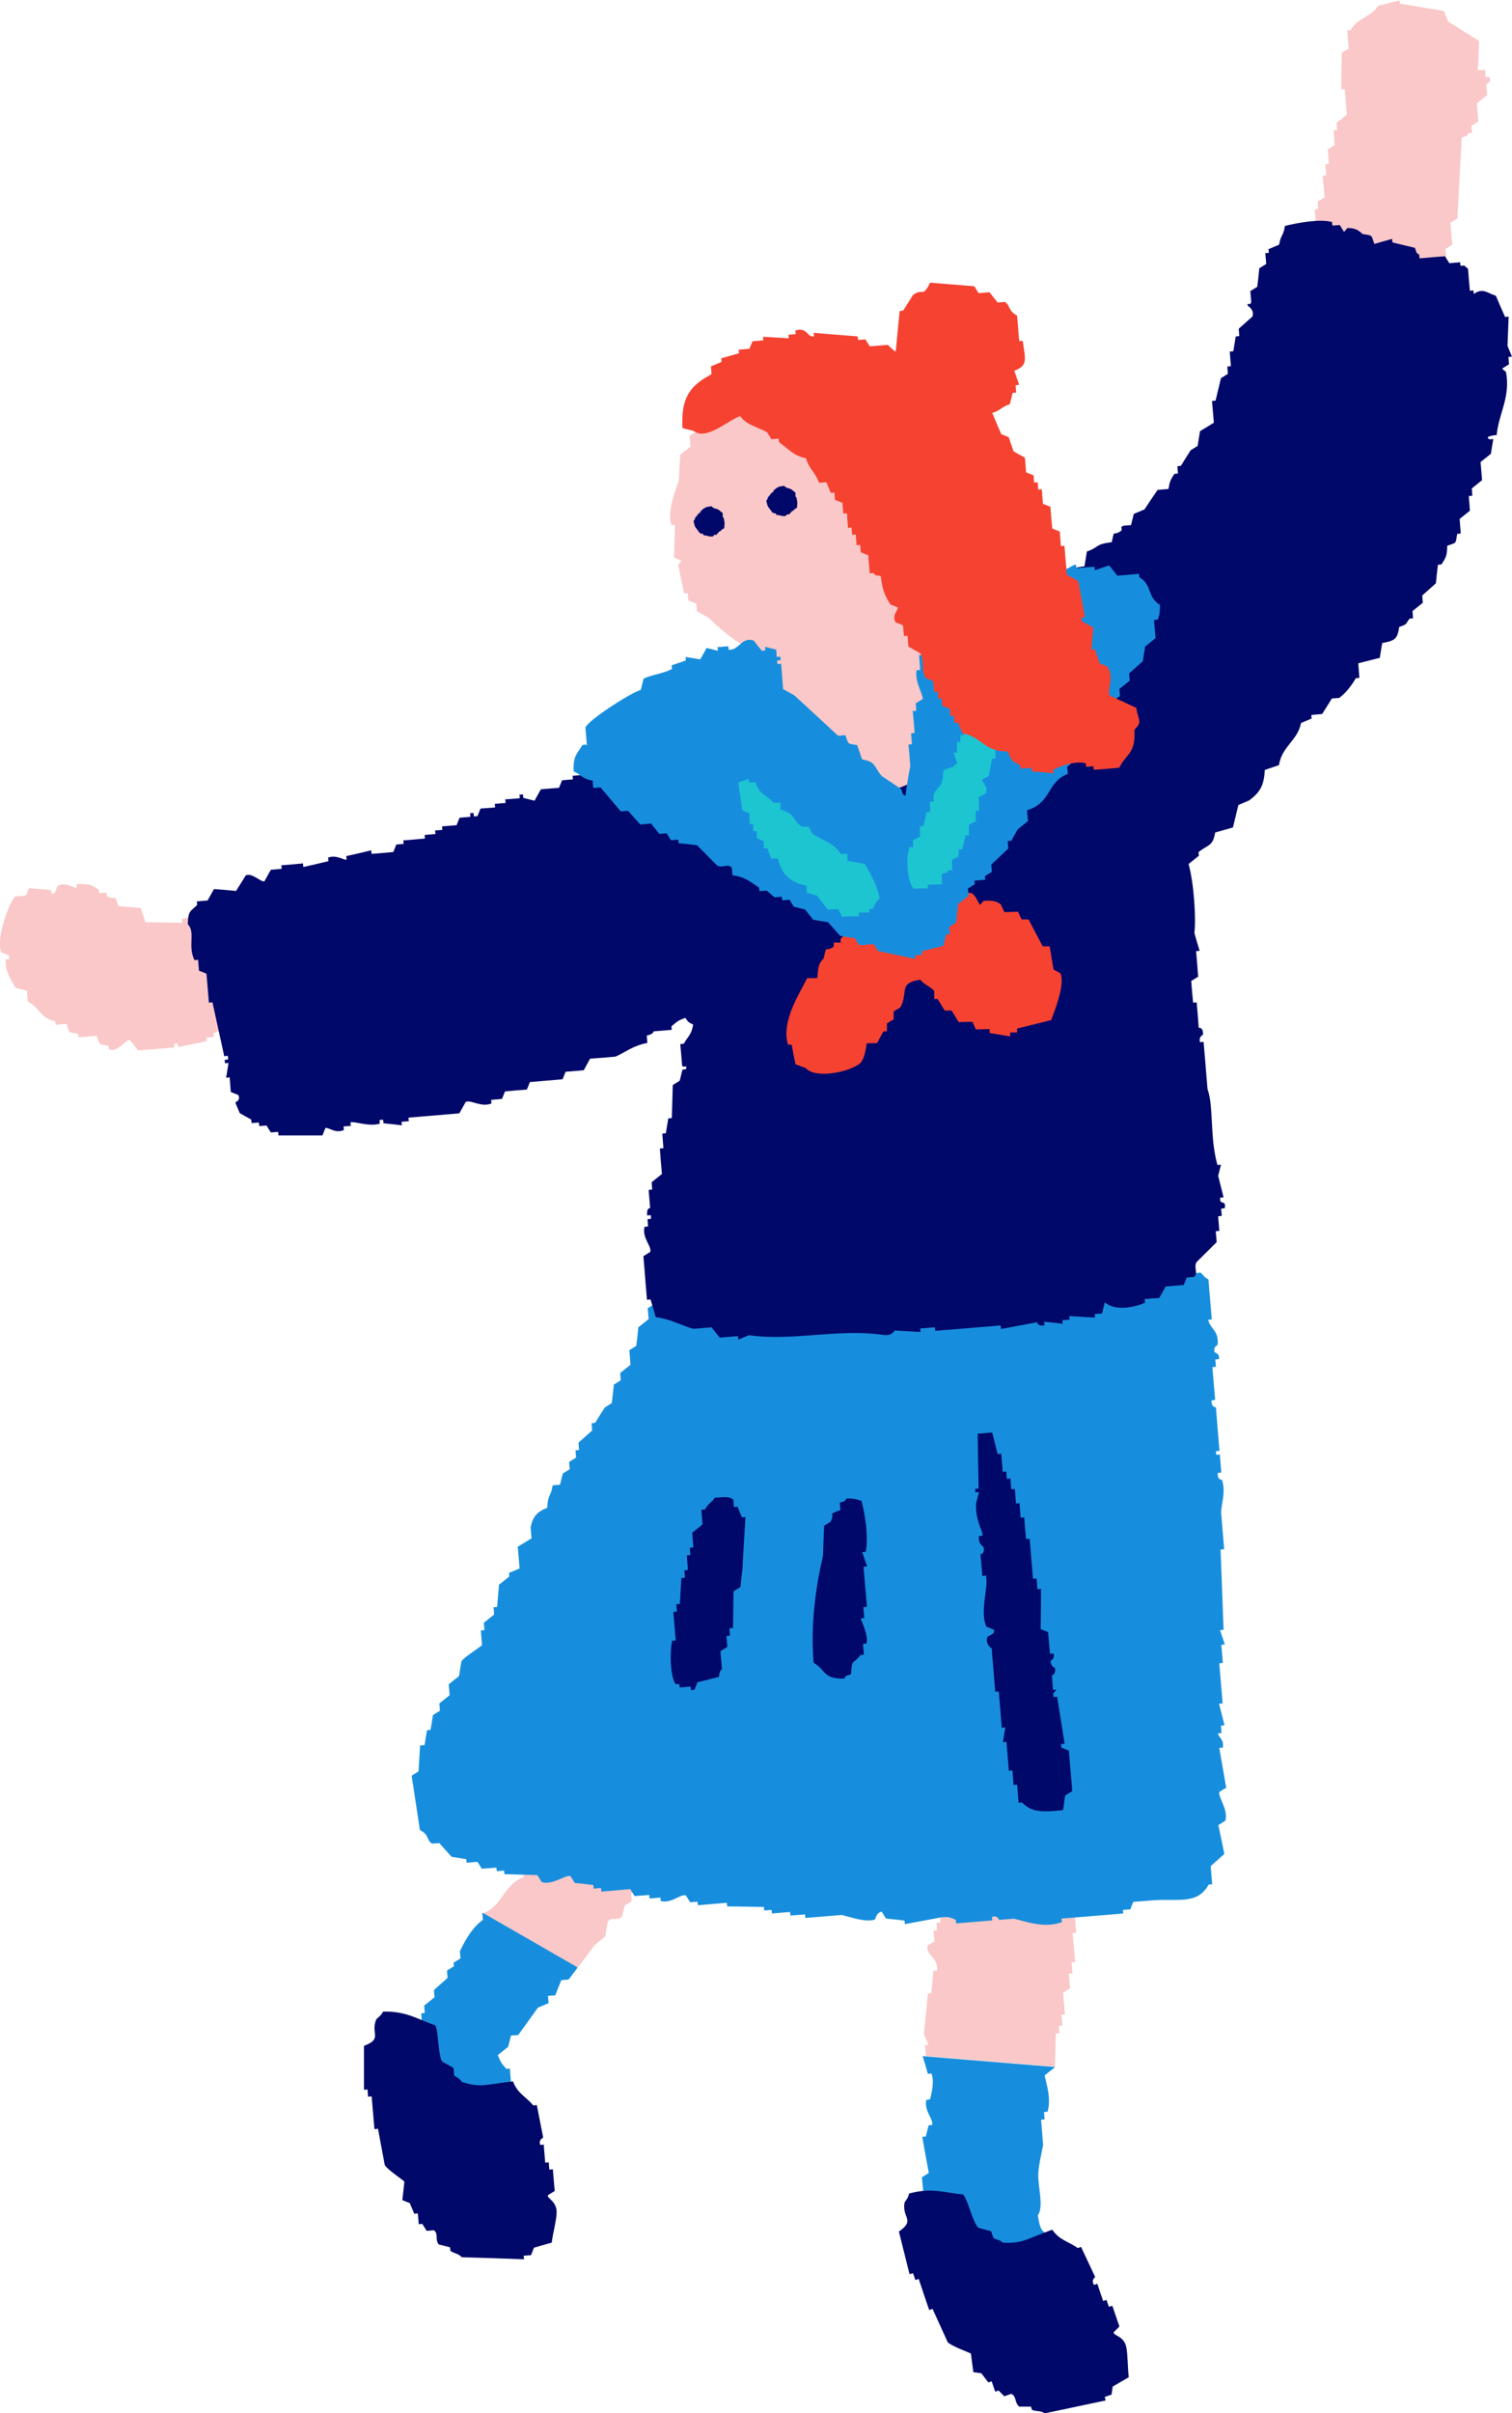 <?xml version="1.0" encoding="UTF-8"?>
<svg id="_レイヤー_2" data-name="レイヤー 2" xmlns="http://www.w3.org/2000/svg" viewBox="0 0 80.84 128.9">
  <defs>
    <style>
      .cls-1 {
        fill: #1dc5d1;
      }

      .cls-1, .cls-2, .cls-3, .cls-4, .cls-5 {
        fill-rule: evenodd;
      }

      .cls-2 {
        fill: #178edd;
      }

      .cls-3 {
        fill: #000869;
      }

      .cls-4 {
        fill: #f64231;
      }

      .cls-5 {
        fill: #fac8c8;
      }
    </style>
  </defs>
  <g id="_文字" data-name="文字">
    <g>
      <g>
        <path class="cls-5" d="M74.81.19c.79.13,1.59.26,2.38.39.08.19.16.38.24.57.55.35,1.1.69,1.65,1.04-.02.52-.04,1.05-.07,1.57.13-.01.26-.02.39-.03.01.13.02.26.03.39.06,0,.13-.01.19-.02.16.32-.15.36-.16.4l.05.58c-.18.15-.37.29-.55.44.03.32.05.65.08.97-.12.08-.25.15-.37.23,0,.06.01.13.02.19,0,.06.01.13.02.19-.06,0-.13.01-.19.02-.2.24,0,.08-.37.23-.08,1.44-.15,2.88-.23,4.32-.12.08-.25.15-.37.23.03.39.06.78.1,1.17-.12.08-.25.15-.37.23.02.19.03.39.05.58-.06,0-.13.01-.19.02.01.13.02.26.03.39-.06,0-.13.01-.19.02.01.13.02.26.03.39-.18.15-.37.29-.55.44.01.13.02.26.03.39-.06,0-.13.01-.19.02.01.13.02.26.03.39-.06,0-.13.01-.19.02-.05.2-.1.4-.15.6-.44.12-.79.14-1.34.31,0,.06.01.13.02.19-.07.01-.45-.14-.79-.13-.32-.56-.68-.83-1.26-1.07-.03-.32-.05-.65-.08-.97-.32.09-.64.18-.95.27,0-.06-.01-.13-.02-.19-.06,0-.13.01-.19.02-.05.13-.11.27-.16.4-.06,0-.13.01-.19.02-.02-.19-.03-.39-.05-.58-.26-.04-.53-.09-.79-.13l.1-1.18c-.06,0-.13.01-.19.02-.03-.32-.05-.65-.08-.97.12-.08.25-.15.37-.23-.03-.39-.06-.78-.1-1.16.06,0,.13-.01.19-.02-.01-.13-.02-.26-.03-.39.12-.08.25-.15.37-.23l-.1-1.16.19-.02c-.02-.19-.03-.39-.05-.58.06,0,.13-.01.19-.02-.02-.26-.04-.52-.06-.78.12-.08.25-.15.37-.23-.02-.26-.04-.52-.06-.78.06,0,.13-.01.19-.02-.01-.13-.02-.26-.03-.39.18-.15.37-.29.55-.44-.04-.45-.08-.91-.11-1.36-.06,0-.13.01-.19.02.01-.65.02-1.31.03-1.96.12-.08.25-.15.37-.23-.03-.32-.05-.65-.08-.97l.19-.02c.35-.65,1.11-.7,1.46-1.29.38-.1.77-.19,1.15-.29,0,.06.01.13.02.19Z"/>
        <path class="cls-5" d="M1.43,52.92c-.2-.05-.4-.1-.6-.15-.21-.41-.57-.84-.52-1.52.06,0,.13-.01.19-.02,0-.06-.01-.13-.02-.19-.13-.05-.27-.11-.4-.16-.35-.69.46-2.79.73-2.99.19-.02.39-.03.58-.05.05-.13.11-.27.16-.4.39.03.79.07,1.18.1,0,.06.01.13.02.19.3.05.23-.36.36-.42.44-.21.75.11.99.11,0-.06-.01-.13-.02-.19.69-.03.8.03,1.2.29,0,.06.01.13.02.19.13-.01.26-.02.39-.03,0,.06.01.13.02.19.54.28.36-.22.63.53.39.03.79.07,1.18.1.09.25.17.51.26.76.65.01,1.3.02,1.96.03,0-.06-.01-.13-.02-.19.61-.22,2.04-.34,2.52-.21,0,.06.01.13.02.19.13-.01.26-.02.39-.03,0,.06.01.13.02.19.26-.02.52-.04.78-.06.08.19.16.38.24.57.22.23,1.11.53,1.42.66.09.81.43,2.22.21,2.52-.1.61-.32.69-.7,1.04,0,.06.01.13.02.19-.19.02-.39.03-.58.05-.05.13-.11.27-.16.4-.58.11-1.15.23-1.73.34l-.21-.18c0,.06.01.13.02.19-.19.08-.38.16-.57.24,0,.06.01.13.02.19-.13.01-.26.02-.39.03,0,.06.01.13.02.19-.51.11-1.02.22-1.54.32,0-.06-.01-.13-.02-.19-.06,0-.13.01-.19.02,0,.06.01.13.02.19-.65.05-1.29.11-1.94.16-.15-.18-.29-.37-.44-.55-.25-.04-.64.68-1.13.49,0-.06-.01-.13-.02-.19-.54-.1-.45,0-.63-.53-.32.03-.65.05-.97.08,0-.06-.01-.13-.02-.19-.54-.1-.45,0-.63-.53-.19.02-.39.03-.58.05,0-.06-.01-.13-.02-.19-.79-.15-.83-.73-1.46-1.05-.02-.19-.03-.39-.05-.58Z"/>
        <path class="cls-5" d="M25.81,102.21c1.07-.39,1.11-1.56,2.19-1.94-.01-.13-.02-.26-.03-.39.78-.29.97-.78,2.07-.95.01-.62.01-.49.32-.81,0-.06-.01-.13-.02-.19.19-.02.39-.03.58-.05.05-.13.11-.27.16-.4.13-.01.26-.02.39-.03,0-.06-.01-.13-.02-.19.13-.01.26-.02.39-.03l-.02-.19c.64-.12,1.28-.24,1.93-.36.37.9.24.15.83.52,0,.06.01.13.02.19.06,0,.13-.01.19-.02.46.6-.19,1.85-.16,2.75-.13.01-.26.02-.39.03.02.19.03.39.05.58-.18.15-.37.29-.55.44.01.13.02.26.03.39-.12.08-.25.15-.37.23-.05.2-.1.4-.15.6-.26.22-.58,0-.76.26-.04.26-.09.53-.13.79-.18.15-.37.29-.55.44-.32.42-.63.84-.95,1.26l-5.06-2.91Z"/>
        <path class="cls-2" d="M30.86,105.13c-.15.2-.31.41-.46.61-.13.01-.26.02-.39.03-.11.27-.22.54-.32.81-.13.01-.26.02-.39.03.01.13.02.26.03.39-.19.08-.38.16-.57.24-.35.49-.7.97-1.05,1.46-.13.01-.26.02-.39.03-.05.2-.1.4-.15.6-.18.15-.37.29-.55.44.16.44.21.45.45.74.06,0,.13-.01.19-.02.03.32.05.65.08.97.06,0,.13-.01.19-.02.01.13.02.26.03.39.06,0,.13-.01.19-.02.2.46-.05,1.92-.03,1.96.13.05.27.11.4.16-.03.46-.05.92-.08,1.38.06,0,.13-.01.19-.02-.04.33-.08.66-.11.99-.12.08-.25.15-.37.23.04.45.08.91.11,1.36-.18.15-.37.29-.55.44-.05.2-.1.4-.15.6-.06,0-.13.01-.19.02,0,.06.01.13.02.19-.19.02-.39.03-.58.05,0,.06.01.13.02.19-.45.04-.91.08-1.36.11-.15-.18-.29-.37-.44-.55-.13.01-.26.02-.39.03-.29-.3-.57-.6-.86-.91-.13.01-.26.02-.39.03,0-.06-.01-.13-.02-.19-.2-.11-.41-.23-.61-.34-.01-.13-.02-.26-.03-.39-.21-.11-.41-.23-.61-.34l-.05-.58c-.13-.05-.27-.11-.4-.16-.1-.38-.19-.77-.29-1.15-.06,0-.13.01-.19.02-.04-.45-.08-.91-.11-1.36-.17-.4-.69-.9-.53-1.72.06,0,.13-.01.19-.02.02-.52.04-1.05.07-1.57.06,0,.13-.01.19-.02-.01-.13-.02-.26-.03-.39.06,0,.13-.01.19-.02-.02-.19-.03-.39-.05-.58.06,0,.13-.01.19-.02.05-.2.1-.4.15-.6.58-.2.71-.55,1.1-.87.13.05.27.11.4.16-.01-.13-.02-.26-.03-.39.06,0,.13-.01.19-.02-.01-.13-.02-.26-.03-.39.18-.15.37-.29.55-.44-.01-.13-.02-.26-.03-.39.24-.22.49-.43.73-.65-.01-.13-.02-.26-.03-.39.12-.08.25-.15.37-.23,0-.06-.01-.13-.02-.19.12-.08.25-.15.37-.23-.01-.13-.02-.26-.03-.39.3-.62.67-1.27,1.23-1.67-.01-.13-.02-.26-.03-.39l5.06,2.91Z"/>
        <path class="cls-5" d="M49.31,109.84c.06,0,.13-.01.19-.02l-.05-.58c.06,0,.13-.01.19-.02-.08-.19-.16-.38-.24-.57.07-.72.14-1.45.21-2.17.06,0,.13-.01.19-.02l.1-1.18.19-.02c.11-.68-.61-.82-.5-1.33.12-.08.25-.15.37-.23-.02-.19-.03-.39-.05-.58.06,0,.13-.01.19-.02-.01-.13-.02-.26-.03-.39.06,0,.13-.01.19-.02.11-.45-.22-.51-.26-.76.06,0,.13-.01.19-.02-.01-.13-.02-.26-.03-.39.18-.15.37-.29.55-.44.04-.33.08-.66.11-.99.19-.33.76-.18,1.1-.87.39.03.79.06,1.18.1,0,.06.01.13.02.19.46.38.52,1.23.57,2.1.06,0,.13-.01.19-.02.11-.37.14-.78.08-1.38.63.11.91.44,1.42.66.26-.69.74-1.03,1.04-1.65.32-.03.65-.05.97-.08.11.44.65,2.22.44,2.9-.12.08-.25.15-.37.23.03.32.05.65.08.97-.06,0-.13.01-.19.02.04.52.09,1.04.13,1.55-.06,0-.13.01-.19.02.02.19.03.39.05.58-.06,0-.13.01-.19.02.02.26.04.52.06.78-.12.08-.25.15-.37.23.03.39.06.78.1,1.16-.06,0-.13.01-.19.02.02.19.03.39.05.58-.06,0-.13.01-.19.02.01.13.02.26.03.39-.06,0-.13.01-.19.02-.02.59-.03,1.18-.05,1.76l-7.09-.58Z"/>
        <path class="cls-2" d="M56.4,110.42c-.18.15-.37.29-.55.44.1.46.36,1.23.16,1.94-.06,0-.13.01-.19.02.01.13.02.26.03.39-.06,0-.13.01-.19.02.04.45.08.91.11,1.36-.07.35-.26,1.16-.26,1.59,0,.72.3,1.7-.02,2.15.16,1.08.29.69.7,1.31.01.13.02.26.03.39.06,0,.13-.01.19-.02.01.13.02.26.03.39.13.05.27.11.4.16.01.13.02.26.03.39.28.17.55.35.83.52.01.13.02.26.03.39.13.05.27.11.4.16.01.13.02.26.03.39.13.05.27.11.4.16.16.38.32.76.49,1.13-.04.07-.37.24-.15.6.06,0,.13-.01.19-.02.02.49.05.69-.11.99-.06,0-.13.01-.19.02-.2.39.05.45-.32.81,0,.06.01.13.02.19-.26.02-.52.04-.78.06,0,.06.01.13.02.19-.06,0-.13.01-.19.02-.11-.08-.08-.33-.4-.16-.05.13-.11.27-.16.4-.37.19-2.14-.09-2.36-.19-.22-.24-.43-.49-.65-.73-.2-.05-.4-.1-.6-.15-.01-.13-.02-.26-.03-.39-.82-.14-.8-.52-1.26-1.07-.2-.11-.41-.23-.61-.34-.01-.13-.02-.26-.03-.39-.06,0-.13.01-.19.02-.02-.19-.03-.39-.05-.58-.27-.17-.55-.35-.83-.52-.02-.26-.04-.52-.06-.78-.13-.05-.27-.11-.4-.16-.1-.38-.19-.77-.29-1.15-.06,0-.13.01-.19.02-.01-.13-.02-.26-.03-.39-.06,0-.13.01-.19.02-.04-.52-.09-1.04-.13-1.55-.06,0-.13.01-.19.02-.15-.54.15-.71.31-1l.19-.02c-.03-.39-.06-.78-.1-1.17.12-.08.25-.15.37-.23-.12-.64-.24-1.28-.35-1.93.06,0,.13-.01.19-.02.05-.2.1-.4.15-.6.06,0,.13-.01.19-.02.07-.32-.45-.75-.31-1.34.06,0,.13-.01.19-.02.08-.26.25-.97.08-1.38-.06,0-.13.01-.19.02-.09-.32-.18-.64-.28-.95l7.09.58Z"/>
        <path class="cls-2" d="M22.51,93.23c.06,0,.13-.01.19-.02.04-.26.09-.53.13-.79.06,0,.13-.01.19-.02.04-.26.09-.53.13-.79.12-.08.25-.15.37-.23-.01-.13-.02-.26-.03-.39.18-.15.37-.29.55-.44-.02-.19-.03-.39-.05-.58l.55-.44c.04-.26.09-.53.13-.79.13-.22,1.06-.79,1.1-.87-.02-.26-.04-.52-.06-.78.06,0,.13-.01.19-.02-.01-.13-.02-.26-.03-.39.18-.15.37-.29.55-.44-.01-.13-.02-.26-.03-.39.06,0,.13-.01.19-.02.03-.39.07-.79.1-1.18.18-.15.37-.29.55-.44,0-.06-.01-.13-.02-.19.19-.08.38-.16.57-.24-.03-.39-.06-.78-.1-1.16.25-.15.5-.3.74-.45-.02-.19-.03-.39-.05-.58.11-.56.33-.84.89-1.05.03-.75.19-.56.29-1.2.13-.01.26-.02.39-.03l.15-.6c.12-.08.25-.15.37-.23-.01-.13-.02-.26-.03-.39.12-.08.25-.15.37-.23-.01-.13-.02-.26-.03-.39.06,0,.13-.01.19-.02-.01-.13-.02-.26-.03-.39.24-.22.49-.43.73-.65-.01-.13-.02-.26-.03-.39.06,0,.13-.01.19-.02.17-.27.34-.55.52-.82.12-.08.25-.15.37-.23.04-.33.08-.66.11-.99.12-.08.25-.15.37-.23-.01-.13-.02-.26-.03-.39.18-.15.37-.29.55-.44-.02-.26-.04-.52-.06-.78.12-.08.25-.15.37-.23.04-.33.08-.66.11-.99.18-.15.37-.29.55-.44-.02-.19-.03-.39-.05-.58.12-.08.25-.15.37-.23,0-.06-.01-.13-.02-.19.32-.09.64-.18.95-.27.11-.2.23-.41.34-.61.25-.09.51-.17.76-.26,0-.06-.01-.13-.02-.19.9-.14,1.8-.28,2.7-.42,0,.06.01.13.02.19.45-.1.9-.2,1.34-.31,0,.06.01.13.02.19.38-.1.77-.19,1.15-.29,0,.06.01.13.02.19.58-.05,1.16-.1,1.75-.15,0,.06.01.13.02.19.06,0,.13-.01.19-.02,0-.06-.01-.13-.02-.19.26-.02.52-.04.78-.06,0-.06-.01-.13-.02-.19.44-.12,1.08.28,1.76.05,0-.06-.01-.13-.02-.19.3-.08.38.16.4.16.29.02.37-.23.37-.23.2.05.4.1.6.15,0-.06-.01-.13-.02-.19.06,0,.13-.01.19-.02,0,.06.01.13.02.19.13-.01.26-.02.39-.03,0,.06.01.13.02.19.13-.01.26-.02.39-.03,0,.06.01.13.02.19.25-.09.51-.17.76-.26,0-.06-.01-.13-.02-.19.39-.15.6.15.6.15.51-.11,1.02-.22,1.54-.32.08.12.15.25.23.37.6.15.75-.43,1.13-.49,0,.06.01.13.02.19.39-.03.78-.06,1.17-.1,0,.06.01.13.02.19.52-.04,1.03-.09,1.55-.13,0,.06.01.13.02.19.06,0,.13-.01.19-.02.51-.11,1.03-.22,1.54-.32.07.12.15.25.23.37.31.07.37-.23.37-.23.41-.08.4.16.4.16.71-.12,1.41-.25,2.12-.37.08.12.15.25.23.37.32-.09.64-.18.95-.27,0,.06.01.13.02.19.13-.01.26-.02.39-.03.22.31.44.62.66.92.19-.02.39-.03.58-.05,0,.06.01.13.02.19.13-.01.26-.02.39-.03.1.05.18.25.42.36.06.71.12,1.42.18,2.14-.06,0-.13.01-.19.02.08.46.59.58.5,1.33,0,.04-.25.09-.16.4,0,.03.29.05.23.37-.06,0-.13.01-.19.02.01.13.02.26.03.39-.06,0-.13.01-.19.02.05.58.1,1.16.15,1.75-.06,0-.13.01-.19.02-.03.39.23.37.23.37.06.78.13,1.55.19,2.33-.06,0-.13.01-.19.02,0,.06.01.13.02.19.06,0,.13-.01.19-.02.03.32.05.65.08.97-.06,0-.13.01-.19.02-.03.39.23.37.23.37.21.7-.05,1.27-.05,1.76.05.65.11,1.29.16,1.94l-.19.02c.05,1.43.11,2.86.16,4.29-.06,0-.13.01-.19.02.09.25.17.51.26.76-.06,0-.13.01-.19.02.03.32.05.65.08.97-.06,0-.13.01-.19.02.06.71.12,1.42.18,2.14-.06,0-.13.01-.19.02.1.38.19.77.29,1.15-.06,0-.13.01-.19.02.01.13.02.26.03.39l-.19.02c.05.27.33.29.26.76-.06,0-.13.01-.19.02.12.71.25,1.41.37,2.12-.12.08-.25.15-.37.23-.06.3.5.95.32,1.54-.12.08-.25.15-.37.23.11.51.22,1.02.32,1.54-.24.22-.49.43-.73.65.03.32.05.65.08.97-.06,0-.13.01-.19.02-.63,1.15-1.76.69-3.25.86-.26.02-.52.04-.78.06-.05.13-.11.27-.16.4-.13.01-.26.02-.39.03,0,.06.01.13.02.19-.84.07-1.68.14-2.52.21-.26.02-.52.04-.78.06,0,.06.01.13.02.19-.95.36-1.99-.05-2.56-.18-.26.02-.52.04-.78.06-.07-.01-.07-.25-.4-.16,0,.06.01.13.02.19-.65.05-1.29.11-1.94.16,0-.06-.01-.13-.02-.19-.27-.12-.35-.18-.79-.13-.64.12-1.28.24-1.93.36,0-.06-.01-.13-.02-.19-.33-.04-.66-.08-.99-.11-.08-.12-.15-.25-.23-.37-.3.06-.33.41-.36.42-.48.19-1.47-.18-1.78-.24-.65.05-1.29.11-1.94.16,0-.06-.01-.13-.02-.19-.26.02-.52.04-.78.06,0-.06-.01-.13-.02-.19-.32.03-.65.05-.97.08,0-.06-.01-.13-.02-.19-.13.01-.26.02-.39.03,0-.06-.01-.13-.02-.19-.65-.01-1.3-.02-1.96-.03,0-.06-.01-.13-.02-.19-.52.04-1.04.09-1.55.13,0-.06-.01-.13-.02-.19-.13.01-.26.02-.39.03-.08-.12-.15-.25-.23-.37-.31-.07-.75.44-1.34.31,0-.06-.01-.13-.02-.19-.19.02-.39.03-.58.05,0-.06-.01-.13-.02-.19-.26.02-.52.04-.78.06-.08-.12-.15-.25-.23-.37-.52.04-1.04.09-1.55.13,0-.06-.01-.13-.02-.19-.13.01-.26.02-.39.03,0-.06-.01-.13-.02-.19-.33-.04-.66-.08-.99-.11-.08-.12-.15-.25-.23-.37-.28-.07-.97.51-1.54.32-.08-.12-.15-.25-.23-.37-.59-.02-1.18-.03-1.76-.05,0-.06-.01-.13-.02-.19-.13.01-.26.02-.39.03,0-.06-.01-.13-.02-.19-.26.02-.52.04-.78.06-.08-.12-.15-.25-.23-.37-.19.02-.39.03-.58.05,0-.06-.01-.13-.02-.19-.26-.04-.53-.09-.79-.13-.22-.24-.43-.49-.65-.73-.13.01-.26.02-.39.03-.31-.2-.14-.47-.65-.73-.15-.97-.29-1.93-.44-2.9.12-.08.25-.15.37-.23.03-.46.05-.92.08-1.38Z"/>
        <path class="cls-3" d="M60.08,28.08c.13-.01.26-.02.39-.03.05-.2.1-.4.15-.6.19-.08.38-.16.57-.24.23-.35.46-.69.7-1.04.19-.02.39-.03.58-.05.08-.44.12-.5.32-.81.06,0,.13-.01.19-.02-.01-.13-.02-.26-.03-.39.06,0,.13-.01.19-.02.17-.28.34-.55.52-.83.12-.08.25-.15.37-.23.04-.26.09-.53.13-.79.25-.15.5-.3.74-.45l-.1-1.16.19-.02c.1-.4.19-.8.29-1.2.12-.08.25-.15.37-.23-.01-.13-.02-.26-.03-.39l.19-.02c-.02-.26-.04-.52-.06-.78.06,0,.13-.01.19-.02.04-.26.09-.53.13-.79.06,0,.13-.01.19-.02-.01-.13-.02-.26-.03-.39.24-.22.49-.43.73-.65.13-.36-.24-.57-.24-.57-.08-.26.11.06.18-.21-.02-.19-.03-.39-.05-.58.12-.08.25-.15.37-.23.04-.33.08-.66.11-.99.12-.08.25-.15.37-.23-.02-.19-.03-.39-.05-.58.06,0,.13-.01.19-.02,0-.06-.01-.13-.02-.19.19-.08.38-.16.57-.24.09-.54.23-.46.31-1,.42-.11,1.81-.41,2.52-.21,0,.06.01.13.02.19.13-.01.26-.02.39-.03.08.12.15.25.23.37l.18-.21c.42,0,.58.11.81.32.54.1.45,0,.63.53.32-.09.64-.18.95-.27,0,.06.01.13.02.19.4.1.8.19,1.2.29.15.38-.01.17.23.37,0,.06.01.13.02.19.45-.04.91-.08,1.36-.11.08.12.15.25.23.37.19-.02.39-.03.58-.05,0,.06.01.13.02.19.06,0,.13-.01.19-.02l.21.18c.03.39.06.78.1,1.17.06,0,.13-.01.19-.02,0,.06.01.13.02.19.49-.33.67-.07,1.18.1.16.38.32.76.49,1.13.06,0,.13-.01.19-.02-.02.52-.04,1.05-.06,1.57.08.19.16.38.24.57-.06,0-.13.01-.19.02.01.13.02.26.03.39-.12.08-.25.15-.37.23l.21.18c.25,1.35-.39,2.21-.5,3.37,0,0-.74.05-.37.23l.19-.02c-.04.26-.09.53-.13.79-.18.15-.37.29-.55.44.03.32.05.65.08.97-.18.15-.37.29-.55.44.01.13.02.26.03.39-.06,0-.13.01-.19.02.02.26.04.52.06.78-.18.15-.37.29-.55.44.02.26.04.52.06.78-.06,0-.13.01-.19.02-.1.54,0,.45-.53.63-.02.6-.08.62-.31,1-.06,0-.13.01-.19.02-.04.33-.08.66-.11.99-.24.22-.49.43-.73.65.01.13.02.26.03.39-.18.15-.37.29-.55.44.01.13.02.26.03.39-.06,0-.13.01-.19.02-.24.31-.08.27-.55.44-.1.63-.2.73-.91.86-.04.26-.09.53-.13.79-.38.1-.77.19-1.15.29.02.26.04.52.06.78-.06,0-.13.01-.19.02-.24.4-.52.78-.89,1.05-.13.01-.26.02-.39.03-.17.27-.34.55-.52.83-.19.02-.39.03-.58.05,0,.06.01.13.02.19-.19.08-.38.16-.57.24-.19.96-1.02,1.23-1.18,2.25-.25.09-.51.17-.76.26-.03.87-.3,1.23-.84,1.63-.19.08-.38.16-.57.24-.1.4-.19.8-.29,1.2-.32.09-.64.18-.95.27-.13.77-.39.63-.89,1.05,0,.06.01.13.02.19-.18.15-.37.29-.55.44.29,1.09.4,2.86.31,3.69.09.32.18.64.28.95-.06,0-.13.01-.19.02.04.45.08.91.11,1.36-.12.08-.25.15-.37.23.03.39.06.78.1,1.16.06,0,.13-.01.19-.02.04.45.08.91.11,1.36,0,0,.25-.05.23.37,0,0-.25.11-.16.4.06,0,.13-.01.19-.02.02.19.03.39.05.58.05.65.11,1.29.16,1.94.34.95.11,2.55.53,4.06.06,0,.13-.01.19-.02-.05.2-.1.4-.15.6.1.38.19.77.29,1.15-.06,0-.13.01-.19.02,0,.06.01.13.02.19.08.11.31,0,.23.37l-.19.02c.01.13.02.26.03.39-.06,0-.13.01-.19.02.02.26.04.52.06.78-.06,0-.13.01-.19.02.02.19.03.39.05.58-.36.36-.72.71-1.08,1.07-.16.32.11.57-.13.79-.13.01-.26.02-.39.03-.05.13-.11.27-.16.4-.32.03-.65.05-.97.08-.11.21-.23.41-.34.61-.26.02-.52.04-.78.06,0,.06.01.13.02.19-.66.31-1.68.43-2.15-.02-.05.2-.1.4-.15.6-.13.01-.26.02-.39.03,0,.06.01.13.02.19-.46-.03-.92-.05-1.38-.08,0,.06.01.13.02.19-.13.01-.26.02-.39.03,0,.06.01.13.02.19-.33-.04-.66-.08-.99-.11,0,.06.01.13.02.19-.38.08-.4-.16-.4-.16-.64.12-1.28.24-1.93.36,0-.06-.01-.13-.02-.19-1.16.1-2.33.19-3.5.29,0-.06-.01-.13-.02-.19-.26.02-.52.04-.78.06,0,.06.01.13.02.19-.46-.03-.92-.05-1.38-.08,0,0-.16.3-.57.24-2.5-.36-4.88.35-7.23.01-.19.08-.38.16-.57.24,0-.06-.01-.13-.02-.19-.32.03-.65.05-.97.08-.15-.18-.29-.37-.44-.55-.32.03-.65.05-.97.08-.64-.17-1.22-.53-2.01-.62-.09-.32-.18-.64-.28-.95-.06,0-.13.01-.19.02-.06-.78-.13-1.55-.19-2.33.12-.08.25-.15.37-.23.07-.33-.45-.74-.31-1.34.06,0,.13-.01.19-.02-.01-.13-.02-.26-.03-.39.06,0,.13-.01.19-.02,0-.06-.01-.13-.02-.19-.06,0-.13.01-.19.02-.04-.43.16-.4.16-.4-.03-.32-.05-.65-.08-.97l.19-.02c-.01-.13-.02-.26-.03-.39.18-.15.37-.29.55-.44-.04-.45-.08-.91-.11-1.36.06,0,.13-.01.19-.02-.02-.26-.04-.52-.06-.78.06,0,.13-.01.19-.02.04-.26.09-.53.13-.79.06,0,.13-.01.19-.02.02-.59.03-1.18.05-1.76.12-.08.25-.15.37-.23.05-.2.1-.4.15-.6.06,0,.13-.01.19-.02.07-.27-.08-.05-.21-.18-.03-.39-.06-.78-.1-1.16.06,0,.13-.01.19-.02.23-.4.41-.48.5-1.02-.27-.14-.24-.11-.42-.36-.44.16-.44.21-.74.45,0,.06.01.13.02.19-.32.03-.65.05-.97.08-.03.01.05.12-.37.23.01.13.02.26.03.39-.79.15-1.15.49-1.7.73-.45.04-.91.08-1.36.11-.11.21-.23.41-.34.62-.32.03-.65.05-.97.08-.05.13-.11.27-.16.4-.58.05-1.17.1-1.75.15-.05.13-.11.27-.16.4-.39.03-.78.06-1.17.1-.05.13-.11.27-.16.4-.19.02-.39.03-.58.05,0,.06.01.13.02.19-.55.23-1.11-.21-1.38-.08-.11.2-.23.41-.34.61-.91.08-1.81.15-2.72.23,0,.06.01.13.02.19-.13.01-.26.02-.39.03,0,.06.01.13.02.19-.33-.04-.66-.08-.99-.11,0-.06-.01-.13-.02-.19-.06,0-.13.01-.19.02,0,.06.01.13.02.19-.6.18-1.34-.14-1.57-.07,0,.06.01.13.02.19-.13.01-.26.02-.39.03,0,.06.01.13.02.19-.46.2-.74-.12-.99-.11-.05.13-.11.27-.16.4-.78,0-1.56,0-2.35,0,0-.06-.01-.13-.02-.19-.13.01-.26.02-.39.03-.08-.12-.15-.25-.23-.37-.13.01-.26.02-.39.03,0-.06-.01-.13-.02-.19-.13.01-.26.02-.39.03,0-.06-.01-.13-.02-.19-.21-.11-.41-.23-.61-.34-.08-.19-.16-.38-.24-.57,0-.02.31-.1.16-.4-.13-.05-.27-.11-.4-.16-.02-.26-.04-.52-.06-.78-.06,0-.13.01-.19.02.04-.26.09-.53.13-.79-.06,0-.13.01-.19.02l-.02-.19c.06,0,.13-.01.19-.02,0-.06-.01-.13-.02-.19-.06,0-.13.01-.19.02-.21-.96-.42-1.92-.63-2.88-.06,0-.13.01-.19.02-.04-.52-.09-1.04-.13-1.55-.13-.05-.27-.11-.4-.16-.02-.19-.03-.39-.05-.58-.06,0-.13.01-.19.02-.38-.77.07-1.47-.36-1.93.03-.72.12-.65.5-1.02,0-.06-.01-.13-.02-.19.19-.02.39-.03.58-.05.11-.2.23-.41.34-.61.39.03.79.06,1.18.1.17-.27.35-.55.52-.83.35-.16.82.39,1,.31.11-.2.23-.41.34-.61.19-.02.39-.03.58-.05,0-.06-.01-.13-.02-.19.39-.03.78-.06,1.16-.1,0,.06.01.13.02.19.45-.1.9-.2,1.34-.31,0-.06-.01-.13-.02-.19.44-.17.86.15.99.11,0-.06-.01-.13-.02-.19.45-.1.9-.2,1.34-.31,0,.06.01.13.02.19.39-.03.78-.06,1.16-.1.05-.13.11-.27.16-.4.13-.01.26-.02.39-.03,0-.06-.01-.13-.02-.19.39-.03.78-.06,1.16-.1,0-.06-.01-.13-.02-.19.19-.02.39-.03.58-.05,0-.06-.01-.13-.02-.19.13-.01.26-.02.39-.03,0-.06-.01-.13-.02-.19.26-.02.52-.04.78-.06.05-.13.11-.27.16-.4.19-.02.39-.03.58-.05,0-.06-.01-.13-.02-.19.06,0,.13-.01.19-.02,0,.06.01.13.02.19.06,0,.13-.01.19-.02.05-.13.11-.27.16-.4.26-.02.52-.04.78-.06,0-.06-.01-.13-.02-.19.19-.02.39-.03.58-.05,0-.06-.01-.13-.02-.19.26-.02.52-.04.78-.06,0-.06-.01-.13-.02-.19.06,0,.13-.01.19-.02,0,.06.01.13.02.19.2.05.4.1.6.15.11-.21.23-.41.34-.61.32-.03.65-.05.97-.08.05-.13.11-.27.16-.4.19-.02.39-.03.58-.05,0-.06-.01-.13-.02-.19.32-.03.65-.05.97-.08.07-.02.03-.25.37-.23,0,.06.01.13.02.19.26-.02.52-.04.78-.06.11-.21.23-.41.34-.61.4-.22.6.22.79.13.05-.13.11-.27.16-.4.65.01,1.3.02,1.96.03.05-.13.11-.27.16-.4.38-.1.77-.19,1.15-.29,0-.06-.01-.13-.02-.19.25-.09.51-.17.76-.26,0-.06-.01-.13-.02-.19.52-.04,1.03-.09,1.55-.13.05-.13.11-.27.16-.4.26-.02.52-.04.78-.06,0-.06-.01-.13-.02-.19.13-.01.26-.02.39-.03,0-.06-.01-.13-.02-.19.26-.02.52-.04.78-.06,0-.06-.01-.13-.02-.19.38-.16.76-.32,1.13-.49,0-.06-.01-.13-.02-.19.26-.02.52-.04.78-.06.05-.13.11-.27.16-.4.13-.01.26-.02.39-.03l.36-.42c.06,0,.13-.01.19-.02,0,.06.01.13.02.19.26-.09-.07-.09.18-.21.19-.02.39-.03.58-.05,0-.06-.01-.13-.02-.19.25-.09.51-.17.76-.26,0-.06-.01-.13-.02-.19.26-.02.52-.04.78-.06,0-.06-.01-.13-.02-.19.19-.02.39-.03.58-.05,0-.06-.01-.13-.02-.19.33.04.66.08.99.11.05-.13.11-.27.16-.4.32-.03.65-.05.97-.08,0-.06-.01-.13-.02-.19.26-.02.52-.04.78-.06,0-.06-.01-.13-.02-.19.39-.03.78-.06,1.17-.1,0-.06-.01-.13-.02-.19.52-.04,1.04-.09,1.55-.13.05-.13.11-.27.16-.4.25-.09.51-.17.76-.26-.01-.13-.02-.26-.03-.39,1.55-.51,2.19-2.3,4.09-2.49.04-.26.09-.53.13-.79.69-.24.39-.38,1.33-.5.17-.79.04-.25.53-.63,0-.06-.01-.13-.02-.19Z"/>
        <path class="cls-5" d="M37.2,32.23c-.13-.05-.27-.11-.4-.16-.01-.13-.02-.26-.03-.39-.06,0-.13.01-.19.02-.11-.51-.22-1.02-.32-1.54l.18-.21c-.13-.05-.27-.11-.4-.16.02-.59.03-1.18.05-1.76-.06,0-.13.01-.19.02-.26-.78.25-1.9.39-2.38.03-.46.05-.92.08-1.38.18-.15.37-.29.55-.44-.02-.19-.03-.39-.05-.58.12-.08.25-.15.37-.23.56-.73.94-1.61,1.99-1.93.05-.2.1-.4.15-.6.44-.17.88-.33,1.33-.5,0-.06-.01-.13-.02-.19.33.04.66.08.99.11,0-.06-.01-.13-.02-.19.84-.13,1.67-.27,2.51-.4,0,.06.01.13.02.19.45-.04.91-.08,1.36-.11,0,.06.01.13.02.19.32-.03.65-.05.97-.08,0,.06.01.13.02.19.52.3.43.44,1.21.49.2.56.35.45.49,1.13.2.05.4.1.6.15.1.38.19.77.29,1.15.13.05.27.11.4.16l-.1,1.18c.13.05.27.11.4.16.21.96.42,1.92.63,2.88-.06,0-.13.01-.19.02.03.39.06.78.1,1.16-.06,0-.13.01-.19.02.02.26.04.52.06.78l-.19.02c.03.32.05.65.08.97-.18.15-.37.29-.55.44.08.12.15.25.23.37-.06,0-.13.01-.19.02.01.13.02.26.03.39-.06,0-.13.01-.19.02.04.52.09,1.04.13,1.55.06,0,.13-.01.19-.02.02.19.03.39.05.58.13.05.27.11.4.16.01.13.02.26.03.39.21.11.41.23.62.34.01.13.02.26.03.39.13.05.27.11.4.16.01.13.02.26.03.39.13.05.27.11.4.16.1.38.19.77.29,1.15.06,0,.13-.01.19-.02.01.13.02.26.03.39.06,0,.13-.01.19-.02-.05.2-.1.4-.15.6,0,0,.35.18.24.57-.12.08-.25.15-.37.23.02.26.04.52.06.78-.06,0-.13.01-.19.02.01.13.02.26.03.39-.06,0-.13.01-.19.02-.05.2-.1.4-.15.6-.6.17-.8.25-.91.86-.43.1-.51.06-.76.26,0,.06.01.13.02.19-.13.01-.26.02-.39.03,0,.06.01.13.02.19-.19.02-.39.03-.58.05-1.01.5-2.87,1.23-4.22.94,0-.06-.01-.13-.02-.19-.32.03-.65.05-.97.08,0-.06-.01-.13-.02-.19-.19.02-.39.03-.58.05-.08-.19-.16-.38-.24-.57-.06,0-.13.01-.19.02-.34-.32-.26-.41-.83-.52-.09-.25-.17-.51-.26-.76-.13-.05-.27-.11-.4-.16-.03-.32-.05-.65-.08-.97-.05-.21-.39-1.4-.19-2.33.12-.56.35-1.33.42-1.99-1.67-.18-2.67-1.08-3.69-2.04-.2-.11-.41-.23-.61-.34-.01-.13-.02-.26-.03-.39Z"/>
        <path class="cls-3" d="M57.15,93.53c.06.71.12,1.42.18,2.14-.12.08-.25.15-.37.23-.06.16-.07.61-.13.79-1.07.11-1.68.13-2.18-.41l-.19.02c-.03-.32-.05-.65-.08-.97-.06,0-.13.01-.19.02-.02-.26-.04-.52-.06-.78-.06,0-.13.01-.19.02-.04-.52-.09-1.04-.13-1.55-.06,0-.13.01-.19.02.04-.26.09-.53.13-.79l-.19.02c-.05-.65-.11-1.29-.16-1.94-.06,0-.13.01-.19.02-.06-.78-.13-1.55-.19-2.33,0,0-.33-.15-.24-.57.03-.13.44-.13.36-.42-.13-.05-.27-.11-.4-.16-.38-.82.14-2.17-.03-2.73l-.19.02c-.03-.39-.06-.78-.1-1.16,0,0,.26-.01.16-.4,0,0-.3-.14-.24-.57.06,0,.13-.01.19-.02,0-.06-.01-.13-.02-.19-.01-.05-.38-.77-.32-1.54.05-.2.1-.4.15-.6-.06,0-.13.01-.19.02,0-.06-.01-.13-.02-.19.06,0,.13-.01.19-.02-.02-.98-.03-1.95-.05-2.93.26-.02.52-.04.78-.06.1.38.19.77.29,1.15.06,0,.13-.01.19-.02.03.32.05.65.08.97.06,0,.13-.01.19-.02.01.13.02.26.03.39.06,0,.13-.01.19-.02l.05.58c.06,0,.13-.01.19-.02.02.26.04.52.06.78.06,0,.13-.01.19-.02.02.26.04.52.06.78.06,0,.13-.01.19-.02.03.39.06.78.1,1.16.06,0,.13-.01.19-.02.06.71.12,1.42.18,2.14.06,0,.13-.01.19-.02.02.19.03.39.05.58.06,0,.13-.01.19-.02,0,.72-.01,1.43-.02,2.15.13.05.27.11.4.16.03.39.06.78.1,1.16.06,0,.13-.01.19-.02.08.28-.16.4-.16.4,0,.29.23.37.23.37.07.36-.16.4-.16.4.02.26.04.52.06.78.06,0,.13-.01.19-.02l-.18.21c0,.06.01.13.02.19l.19-.02c.13.84.27,1.67.4,2.51-.06,0-.13.01-.19.02,0,.06.01.13.02.19.13.05.27.11.4.16Z"/>
        <path class="cls-3" d="M36.13,87.65c-.04-.52-.09-1.04-.13-1.55.06,0,.13-.01.19-.02-.01-.13-.02-.26-.03-.39.06,0,.13-.01.19-.02.03-.46.05-.92.08-1.38.06,0,.13-.01.19-.02-.01-.13-.02-.26-.03-.39.06,0,.13-.01.19-.02-.02-.26-.04-.52-.06-.78.06,0,.13-.01.19-.02-.01-.13-.02-.26-.03-.39.06,0,.13-.01.19-.02-.02-.26-.04-.52-.06-.78.18-.15.37-.29.55-.44-.02-.26-.04-.52-.06-.78l.19-.02c.16-.31.35-.36.53-.63.43-.02.77-.1.99.11.01.13.02.26.03.39.06,0,.13-.01.19-.02.08.19.16.38.24.57.06,0,.13-.01.19-.02,0,0-.15,2.33-.16,2.75-.04.33-.08.66-.11.99-.12.08-.25.15-.37.23l-.03,1.96c-.06,0-.13.01-.19.02.01.13.02.26.03.39-.06,0-.13.01-.19.02.02.19.03.39.05.58-.12.08-.25.15-.37.23.03.32.05.65.08.97,0,.02-.12-.02-.16.4-.38.1-.77.19-1.15.29-.05.13-.11.27-.16.4-.06,0-.13.01-.19.02,0-.06-.01-.13-.02-.19-.19.02-.39.03-.58.05,0-.06-.01-.13-.02-.19-.06,0-.13.01-.19.02-.31-.39-.32-1.85-.19-2.33.06,0,.13-.01.19-.02Z"/>
        <path class="cls-3" d="M44.03,81.52c.12-.08.25-.15.37-.23.31-.55-.24-.33.53-.63-.01-.13-.02-.26-.03-.39.38-.15.17.01.37-.23.46,0,.49.04.79.13.18.7.38,1.77.23,2.72-.06,0-.13.01-.19.02.09.25.17.51.26.76-.06,0-.13.01-.19.02.06.71.12,1.42.18,2.14-.06,0-.13.01-.19.02l.05.58c-.06,0-.13.01-.19.02,0,.07.42.86.31,1.34-.06,0-.13.01-.19.02.02.19.03.39.05.58-.06,0-.13.01-.19.02-.38.52-.45.13-.5,1.02-.38.15-.17-.01-.37.23-1.14.03-.95-.45-1.63-.84-.17-2.05.12-4.09.5-5.71.02-.52.04-1.05.06-1.57Z"/>
        <path class="cls-3" d="M20.12,107.87c.02-.06.27-.2.36-.42,1.25-.03,1.88.42,2.8.74.18.38.13,1.54.36,1.93.2.11.41.23.61.34.01.13.02.26.03.39.09.12.27.12.42.36,1.05.33,1.28.12,2.73-.03.24.65.69.81,1.08,1.28.06,0,.13-.01.19-.02.11.58.23,1.15.34,1.73,0,.05-.25.08-.16.4.06,0,.13-.01.19-.02.03.32.05.65.08.97.06,0,.13-.01.19-.02.01.13.02.26.03.39.06,0,.13-.01.19-.02.03.39.06.78.1,1.16-.12.08-.25.15-.37.23-.04.19.49.31.47.94-.01.41-.21,1.13-.26,1.59-.32.09-.64.18-.95.27-.05.13-.11.27-.16.4-.13.01-.26.02-.39.03,0,.06.01.13.02.19-1.11-.04-2.22-.08-3.33-.11-.23-.23-.36-.17-.61-.34,0-.06-.01-.13-.02-.19-.2-.05-.4-.1-.6-.15-.22-.26,0-.57-.26-.76-.13.01-.26.02-.39.03-.08-.12-.15-.25-.23-.37-.06,0-.13.01-.19.02l-.05-.58c-.06,0-.13.01-.19.02-.08-.19-.16-.38-.24-.57l-.4-.16c.04-.33.08-.66.11-.99-.02-.05-.92-.64-1.05-.89-.12-.64-.24-1.28-.36-1.93-.06,0-.13.01-.19.02-.05-.58-.1-1.16-.15-1.75-.06,0-.13.01-.19.02-.01-.13-.02-.26-.03-.39-.06,0-.13.01-.19.02,0-.78,0-1.56,0-2.35,1.03-.39.33-.65.66-1.42Z"/>
        <path class="cls-3" d="M48.36,117.66c.01-.06.22-.26.24-.49,1.21-.34,1.92-.04,2.9.05.26.32.5,1.47.81,1.78.23.06.45.12.68.18.04.12.08.25.13.37.12.09.29.05.49.24,1.1.06,1.27-.2,2.65-.69.39.57.86.62,1.36.98.06-.02.12-.04.18-.06.25.53.5,1.07.75,1.6,0,.05-.23.14-.06.43.06-.02.12-.04.18-.06.1.31.21.62.31.92.06-.02.12-.04.18-.06.04.12.08.25.13.37.06-.02.12-.04.18-.06.13.37.25.74.38,1.11-.1.1-.2.21-.31.31,0,.2.55.18.68.8.08.4.07,1.15.13,1.6-.29.17-.57.33-.86.5-.02.14-.04.29-.06.43-.12.04-.25.08-.37.13.02.06.04.12.06.18-1.09.23-2.17.46-3.26.69-.28-.17-.39-.08-.68-.18-.02-.06-.04-.12-.06-.18-.2,0-.41,0-.62,0-.27-.2-.14-.56-.43-.68-.12.04-.25.08-.37.13-.1-.1-.21-.2-.31-.31-.06.02-.12.04-.18.06-.06-.18-.13-.37-.19-.55-.06.02-.12.04-.18.06-.12-.16-.25-.33-.37-.49l-.43-.06c-.04-.33-.09-.66-.13-.99-.03-.04-1.05-.4-1.24-.61-.27-.59-.54-1.19-.81-1.78-.06.02-.12.04-.18.06-.19-.55-.38-1.11-.56-1.66-.06.02-.12.04-.18.06-.04-.12-.08-.25-.13-.37-.06.02-.12.04-.18.06-.19-.76-.38-1.52-.57-2.28.9-.63.16-.71.3-1.54Z"/>
        <path class="cls-4" d="M42.31,55.8c-.06,0-.12,0-.18,0-.39-1.3.7-2.84,1.02-3.55.18,0,.37,0,.55-.01.04-.59.06-.76.34-1.05.18-.83.06-.27.54-.63,0-.07,0-.14,0-.21.12,0,.24,0,.37,0,0-.07,0-.14,0-.21.38-.35.61-.58,1.27-.65.05-.56.1-1.11.15-1.67.06,0,.12,0,.18,0,.19-.34.25-.35.35-.84.18-.07.36-.15.54-.22,0,.07,0,.14,0,.21.12,0,.24,0,.37,0,0,.07,0,.14,0,.21.29.09.91-.23.91-.23,0,.07,0,.14,0,.21.7.18.59.45.94,1.02.06,0,.12,0,.18,0l.2.62c1.02-.1.85-.61,1.63-.87,0-.07,0-.14,0-.21.46-.19.57.49.74.61l.18-.21c.44-.03.68,0,.92.19.06.14.13.27.19.41.24,0,.49-.01.73-.02.06.14.13.27.19.41.12,0,.24,0,.37,0,.25.48.51.96.76,1.44.12,0,.24,0,.37,0,.07.41.14.83.21,1.24.12.07.25.13.37.2.26.65-.35,2.08-.5,2.5-.61.15-1.21.3-1.82.45,0,.07,0,.14,0,.21-.12,0-.24,0-.37,0,0,.07,0,.14,0,.21-.37-.06-.73-.12-1.1-.18,0-.07,0-.14,0-.21-.24,0-.49.01-.73.02-.06-.14-.13-.27-.19-.41-.24,0-.49.01-.73.02-.13-.21-.25-.41-.38-.62-.12,0-.24,0-.37,0-.13-.21-.25-.41-.38-.62-.06,0-.12,0-.18,0,0-.14,0-.28,0-.42-.15-.21-.56-.35-.74-.61-1.21.19-.62.63-1.07,1.48-.12.07-.24.14-.36.22,0,.14,0,.28,0,.42-.12.07-.24.14-.36.22,0,.14,0,.28,0,.42-.06,0-.12,0-.18,0-.12.21-.24.42-.35.63-.18,0-.37,0-.55.01-.05.36-.14.86-.34,1.05-.53.48-2.41.87-2.92.27-.18-.07-.37-.13-.55-.2-.07-.34-.14-.69-.2-1.03Z"/>
        <path class="cls-2" d="M31.38,39.83c-.03-.32-.05-.65-.08-.97.16-.4,2.39-1.84,2.96-2.01.05-.2.1-.4.15-.6.43-.21,1.07-.27,1.52-.52,0-.06-.01-.13-.02-.19.25-.09.51-.17.76-.26,0-.06-.01-.13-.02-.19.26.04.53.09.79.13.11-.2.23-.41.34-.61.2.05.4.1.6.15,0-.06-.01-.13-.02-.19.19-.02.39-.03.58-.05,0,.06.01.13.02.19.57.03.67-.7,1.33-.5.15.18.29.37.44.55.06,0,.13-.01.19-.02,0-.06-.01-.13-.02-.19.2.05.4.1.6.15.01.13.02.26.03.39.06,0,.13-.01.19-.02,0,.06.01.13.02.19-.06,0-.13.01-.19.02,0,.06.01.13.02.19.06,0,.13-.01.19-.02.04.45.08.91.11,1.36.21.11.41.23.61.34.78.72,1.55,1.43,2.33,2.15.13-.01.26-.02.39-.03.19.52.08.44.63.53.09.25.17.51.26.76.77.14.62.39,1.05.89.35.23.69.46,1.04.7.15.38-.01.17.23.37.05-.43.18-1.23.26-1.59-.03-.39-.06-.78-.1-1.16.06,0,.13-.01.19-.02-.02-.19-.03-.39-.05-.58.06,0,.13-.01.19-.02-.03-.39-.06-.78-.1-1.17.06,0,.13-.01.19-.02-.01-.13-.02-.26-.03-.39.12-.08.25-.15.37-.23.05-.2-.45-.96-.32-1.54.06,0,.13-.01.19-.02-.02-.26-.04-.52-.06-.78.06,0,.13-.01.19-.02-.02-.19-.03-.39-.05-.58.06,0,.13-.01.19-.02-.03-.32-.05-.65-.08-.97.06,0,.13-.01.19-.02-.02-.19-.03-.39-.05-.58.12-.08.25-.15.37-.23.2-.41.09-1.17.26-1.59.06,0,.13-.01.19-.02.05-.2.1-.4.15-.6.49-.13,1.36-.52,2.12-.37,0,.06.01.13.02.19.39-.03.78-.06,1.17-.1.08.12.15.25.23.37.45-.1.89-.2,1.34-.31,0,.06.01.13.02.19.39-.03.78-.06,1.16-.1,0,.06.01.13.02.19.49.09.72-.27.95-.27,0,.06.01.13.02.19.32-.03.65-.05.97-.08,0,.06.01.13.02.19.25-.09.51-.17.76-.26.15.18.29.37.44.55.39-.03.78-.06,1.16-.1,0,.06.01.13.02.19.7.4.4,1.06,1.1,1.47-.02.45,0,.5-.13.79-.06,0-.13.01-.19.02.03.32.05.65.08.97-.18.15-.37.29-.55.44-.04.26-.09.53-.13.79-.24.22-.49.43-.73.65.01.13.02.26.03.39-.18.15-.37.29-.55.44.01.13.02.26.03.39-.12.08-.25.15-.37.23.01.13.02.26.03.39-.18.15-.37.29-.55.44,0,.06.01.13.02.19-.19.08-.38.16-.57.24.01.13.02.26.03.39-.18.15-.37.29-.55.44.01.13.02.26.03.39-.19.39-.52.79-.89,1.05.01.13.02.26.03.39-1.14.43-.84,1.53-2.18,1.94.02.19.03.39.05.58-.18.15-.37.29-.55.44-.11.2-.23.41-.34.61-.06,0-.13.01-.19.02.01.13.02.26.03.39-.3.29-.6.57-.91.86.01.13.02.26.03.39-.12.08-.25.15-.37.23,0,.06.01.13.02.19-.19.02-.39.03-.58.05,0,.06.01.13.02.19-.12.08-.25.15-.37.23.01.13.02.26.03.39-.18.15-.37.29-.55.44-.04.33-.08.66-.11.99-.12.08-.25.15-.37.23.01.13.02.26.03.39-.06,0-.13.01-.19.02l-.15.6c-.38.1-.77.19-1.15.29,0,.06.01.13.02.19-.13.01-.26.02-.39.03,0,.06.01.13.02.19-.66-.14-1.33-.28-1.99-.42-.08-.12-.15-.25-.23-.37-.26.02-.52.04-.78.06-.08-.12-.15-.25-.23-.37-.26-.04-.53-.09-.79-.13-.22-.24-.43-.49-.65-.73-.26-.04-.53-.09-.79-.13-.14-.18-.29-.37-.44-.55-.2-.05-.4-.1-.6-.15-.08-.12-.15-.25-.23-.37-.13.01-.26.02-.39.03,0-.06-.01-.13-.02-.19-.13.01-.26.02-.39.03l-.42-.36c-.13.01-.26.02-.39.03,0-.06-.01-.13-.02-.19-.47-.31-.75-.57-1.42-.66-.01-.13-.02-.26-.03-.39-.2-.26-.49.03-.79-.13-.36-.36-.71-.72-1.07-1.08-.33-.04-.66-.08-.99-.11,0-.06-.01-.13-.02-.19-.13.01-.26.02-.39.03-.07-.12-.15-.25-.23-.37-.13.01-.26.02-.39.03-.15-.18-.29-.37-.44-.55-.19.02-.39.03-.58.05-.22-.24-.43-.49-.65-.73-.13.01-.26.02-.39.03-.36-.43-.72-.85-1.08-1.28-.13.01-.26.02-.39.03-.01-.13-.02-.26-.03-.39-.56-.1-.59-.3-1.02-.5-.03-.86.17-.89.47-1.41.06,0,.13-.01.19-.02Z"/>
        <path class="cls-1" d="M51.89,38.7c.06-.25.11-.5.17-.75.06,0,.12,0,.19,0,.26-.33.43-.45.54-.94.29.1.31.14.75.17.02.74.03,1.49.05,2.23-.06,0-.12,0-.19,0,0,.12,0,.25,0,.37-.06,0-.12,0-.19,0,0,.25.01.5.02.74-.06,0-.12,0-.19,0-.06.31-.11.62-.17.93-.12.06-.25.13-.37.19.03.22.36.34.2.74-.12.06-.25.13-.37.19,0,.25.01.5.02.74-.06,0-.12,0-.19,0,0,.19,0,.37.01.56-.12.06-.25.13-.37.19,0,.19,0,.37.01.56-.06,0-.12,0-.19,0-.06.25-.11.5-.17.75-.06,0-.12,0-.19,0v.37c-.12.06-.24.13-.36.19,0,.19,0,.37.01.56-.06,0-.12,0-.19,0-.21.21,0,.08-.37.19,0,.19,0,.37.01.56-.25,0-.5.01-.75.02,0,.06,0,.12,0,.19-.25,0-.5.01-.75.02-.29-.16-.48-1.58-.23-2.22.06,0,.12,0,.19,0,0-.12,0-.25,0-.37.12-.06.25-.13.37-.19,0-.19,0-.37-.01-.56.06,0,.12,0,.19,0,.06-.25.11-.5.17-.75.06,0,.12,0,.19,0,0-.19,0-.37-.01-.56.06,0,.12,0,.19,0,0-.12,0-.25,0-.37.32-.64.47-.26.53-1.31.18-.07.37-.13.56-.2.07-.25.08.05.18-.19-.07-.18-.13-.37-.2-.55.06,0,.12,0,.19,0,0-.19,0-.37-.01-.56.06,0,.12,0,.19,0,0-.12,0-.25,0-.37.06,0,.12,0,.19,0,0-.12,0-.25,0-.37.12-.06.25-.13.37-.19Z"/>
        <path class="cls-1" d="M45.01,48.94c-.06-.12-.13-.25-.19-.37-.19,0-.37,0-.56.01-.19-.24-.38-.49-.57-.73-.19-.06-.38-.12-.56-.17v-.37c-.85-.15-1.36-.62-1.53-1.45-.12,0-.25,0-.37,0-.07-.18-.13-.37-.2-.55-.06,0-.12,0-.19,0,0-.12,0-.25,0-.37-.13-.06-.25-.12-.38-.18,0-.12,0-.25,0-.37-.06,0-.12,0-.19,0,0-.12,0-.25,0-.37-.06,0-.12,0-.19,0,0-.19,0-.37-.01-.56-.13-.06-.25-.12-.38-.18-.07-.49-.15-.99-.22-1.48.19-.07.37-.13.56-.2,0,.06,0,.12,0,.19.12,0,.25,0,.37,0,.19.67.58.67.96,1.09.12,0,.25,0,.37,0,0,.12,0,.25,0,.37.81.2.65.58,1.14.91.12,0,.25,0,.37,0,.06.12.13.25.19.37.58.38,1.15.49,1.51,1.08.12,0,.25,0,.37,0,0,.12,0,.25,0,.37.31.06.62.11.94.17.3.59.63,1.04.78,1.84-.19.16-.26.32-.36.56-.06,0-.12,0-.19,0,0,.06,0,.12,0,.19-.19,0-.37,0-.56.01,0,.06,0,.12,0,.19-.31,0-.62.01-.93.02Z"/>
        <path class="cls-4" d="M38.04,19.96c-.01-.13-.02-.26-.03-.39.19-.08.38-.16.57-.24,0-.06-.01-.13-.02-.19.32-.09.64-.18.95-.27,0-.06-.01-.13-.02-.19.19-.02.39-.03.58-.05.05-.13.11-.27.16-.4.19-.02.39-.03.58-.05,0-.06-.01-.13-.02-.19.46.03.92.05,1.38.08,0-.06-.01-.13-.02-.19.13-.01.26-.02.39-.03,0-.06-.01-.13-.02-.19.64-.22.63.38,1,.31,0-.06-.01-.13-.02-.19.79.06,1.57.13,2.36.19,0,.06.01.13.02.19.13-.01.26-.02.39-.03.08.12.15.25.23.37.32-.03.65-.05.97-.08,0,0,.27.29.42.36.07-.72.14-1.45.21-2.17.06,0,.13-.01.19-.02.17-.27.35-.55.52-.83.56-.41.49.19.92-.66.79.06,1.57.13,2.36.19.08.12.15.25.23.37.19-.02.39-.03.58-.05.15.18.29.37.44.55.13-.01.26-.02.39-.03.3.2.16.47.65.73l.11,1.36c.06,0,.13-.01.19-.02.12.94.32,1.33-.45,1.6.09.25.17.51.26.76-.06,0-.13.01-.19.02.01.13.02.26.03.39-.06,0-.13.01-.19.02-.05.2-.1.4-.15.6-.52.18-.42.3-.94.47.16.38.32.76.48,1.13.13.05.27.11.4.16.09.25.17.51.26.76.2.11.41.23.61.34.02.26.04.52.06.78.13.05.27.11.4.16.01.13.02.26.03.39.06,0,.13-.01.19-.02.01.13.02.26.03.39.06,0,.13-.01.19-.02.02.26.04.52.06.78.13.05.27.11.4.16.03.39.06.78.1,1.16l.4.16c.02.26.04.52.06.78.06,0,.13-.01.19-.02.04.52.09,1.04.13,1.55.2.11.41.23.61.34.12.64.24,1.28.36,1.93-.06,0-.13.01-.19.02,0,.06.01.13.02.19.21.11.41.23.61.34-.03.39-.07.79-.1,1.18.06,0,.13-.01.19-.02l.26.76c.13.05.27.11.4.16.4.57-.02,1.26.13,1.55.47.22.95.44,1.42.66.12.74.35.7-.1,1.18.08,1.27-.42,1.24-.81,2.02-.45.04-.91.08-1.36.11,0-.06-.01-.13-.02-.19-.13.01-.26.02-.39.03,0-.06-.01-.13-.02-.19-.59-.15-1.38.17-1.73.34,0,.06.01.13.02.19-.39-.03-.79-.06-1.18-.1,0-.06-.01-.13-.02-.19-.19.02-.39.03-.58.05,0-.06-.01-.13-.02-.19-.4-.19-.48-.23-.65-.73-1.32.01-1.37-.78-2.43-.97-.08-.19-.16-.38-.24-.57-.06,0-.13.01-.19.02-.01-.13-.02-.26-.03-.39-.06,0-.13.01-.19.02-.01-.13-.02-.26-.03-.39-.13-.05-.27-.11-.4-.16-.01-.13-.02-.26-.03-.39-.06,0-.13.01-.19.02-.01-.13-.02-.26-.03-.39-.06,0-.13.01-.19.02-.02-.19-.03-.39-.05-.58-.13-.05-.27-.11-.4-.16-.27-.47-.02-.97-.31-1.34-.21-.11-.41-.23-.61-.34-.02-.19-.03-.39-.05-.58-.06,0-.13.01-.19.02-.02-.19-.03-.39-.05-.58-.13-.05-.27-.11-.4-.16-.2-.38.1-.57.13-.79-.13-.05-.27-.11-.4-.16-.31-.46-.44-.83-.52-1.52-.4-.08-.17.04-.4-.16-.06,0-.13.01-.19.02-.03-.32-.05-.65-.08-.97-.13-.05-.27-.11-.4-.16-.01-.13-.02-.26-.03-.39-.06,0-.13.01-.19.02-.02-.19-.03-.39-.05-.58-.06,0-.13.01-.19.02-.01-.13-.02-.26-.03-.39-.06,0-.13.01-.19.02-.02-.26-.04-.52-.06-.78l-.19.02c-.02-.19-.03-.39-.05-.58-.13-.05-.27-.11-.4-.16-.01-.13-.02-.26-.03-.39-.06,0-.13.01-.19.02-.08-.19-.16-.38-.24-.57-.13.01-.26.02-.39.03-.21-.6-.5-.67-.7-1.31-.65-.12-.97-.53-1.44-.86,0-.06-.01-.13-.02-.19-.13.01-.26.02-.39.03-.07-.12-.15-.25-.23-.37-.55-.31-1.06-.36-1.44-.86-.66.22-1.79,1.32-2.48.79-.2-.05-.4-.1-.6-.15-.09-1.61.4-2.27,1.52-2.86Z"/>
      </g>
      <path class="cls-3" d="M41.17,27.22s0-.02,0-.02c-.17-.19-.14-.24-.2-.46.02-.02.03-.04.05-.07,0,0,0,0,0,0,0,0,0,0,0,0l.03-.04c-.01-.09,0-.05.03-.09,0,0,0,0,0,0,.01-.01.02-.01.03-.02,0,0,0,0,0,0,0-.01,0-.02-.01-.03.02,0,.04-.02.07-.03,0-.01,0-.02-.01-.03.04-.05.1-.11.18-.16,0,0,.02-.01.02-.02,0,0-.02-.02-.02-.03.29-.26.31-.22.58-.27.05.04.09.08.14.11.02,0,.03,0,.05,0,0,0,0,0,0,0,0,0,0,0,0,.01.23.05.24.11.42.25,0,.06,0,.13,0,.19,0,0,0,.02.01.03,0,0,.02,0,.02,0,0,0,0,.01,0,.02.02.02.03.03.05.05,0,0-.02.02-.03.03.05.08.04.08.03.09.04.14.01.2,0,.39-.06.04-.12.08-.18.12,0,.01,0,.02.01.03-.03.01-.06.02-.08.02-.06.07-.12.13-.18.2-.02-.01-.05-.02-.07-.03-.04.04-.09.08-.13.12,0,0-.02-.02-.02-.03-.13.06-.04.02-.15,0l-.03.02s-.03-.04-.05-.05c0,0,0,0,0,0,0,0-.02.02-.03.02-.02,0-.04-.02-.07-.03-.04,0-.08,0-.12,0,0-.02-.01-.04-.02-.07,0,0-.01,0-.02,0,0,0-.02-.02-.02-.02l-.14-.02s0-.02,0-.04c-.13-.06-.05-.02-.09-.11,0,0,0,0,0-.01,0,0-.02,0-.03,0Z"/>
      <path class="cls-3" d="M37.28,28.31s0-.02,0-.02c-.17-.19-.14-.24-.2-.46.02-.02.03-.04.05-.07,0,0,0,0,0,0,0,0,0,0,0,0,0-.01.02-.02.03-.04-.01-.09,0-.05.03-.09,0,0,0,0,0,0,.01-.01.02-.01.03-.02,0,0,0,0,0,0,0-.01,0-.02-.01-.03.02,0,.04-.02.07-.03,0-.01,0-.02-.01-.03.04-.05.1-.11.18-.16,0,0,.02-.01.02-.02,0,0-.02-.02-.02-.03.29-.26.31-.22.58-.27.05.04.09.08.14.11.02,0,.03,0,.05,0,0,0,0,0,0,0,0,0,0,0,0,.01.23.05.24.11.42.25,0,.06,0,.13,0,.19,0,0,0,.02.01.03,0,0,.02,0,.02,0,0,0,0,.01,0,.02l.05.05s-.02.02-.03.03c.05.08.04.08.03.09.04.14.01.2,0,.39-.06.04-.12.08-.18.12,0,.01,0,.02.01.03-.03.01-.06.02-.08.02-.06.07-.12.13-.18.2-.02,0-.05-.02-.07-.03-.04.04-.09.08-.13.12,0,0-.02-.02-.02-.03-.13.06-.04.02-.15,0,0,0-.02.02-.03.02-.02-.02-.03-.04-.05-.05h0s-.02.02-.03.02c-.02,0-.04-.02-.07-.03-.04,0-.08,0-.12,0,0-.02-.01-.04-.02-.07,0,0-.01,0-.02,0,0,0-.02-.02-.02-.02-.05,0-.09-.02-.14-.02,0-.01,0-.02,0-.04-.13-.06-.05-.02-.09-.11,0,0,0,0,0-.01,0,0-.02,0-.03,0Z"/>
    </g>
  </g>
</svg>